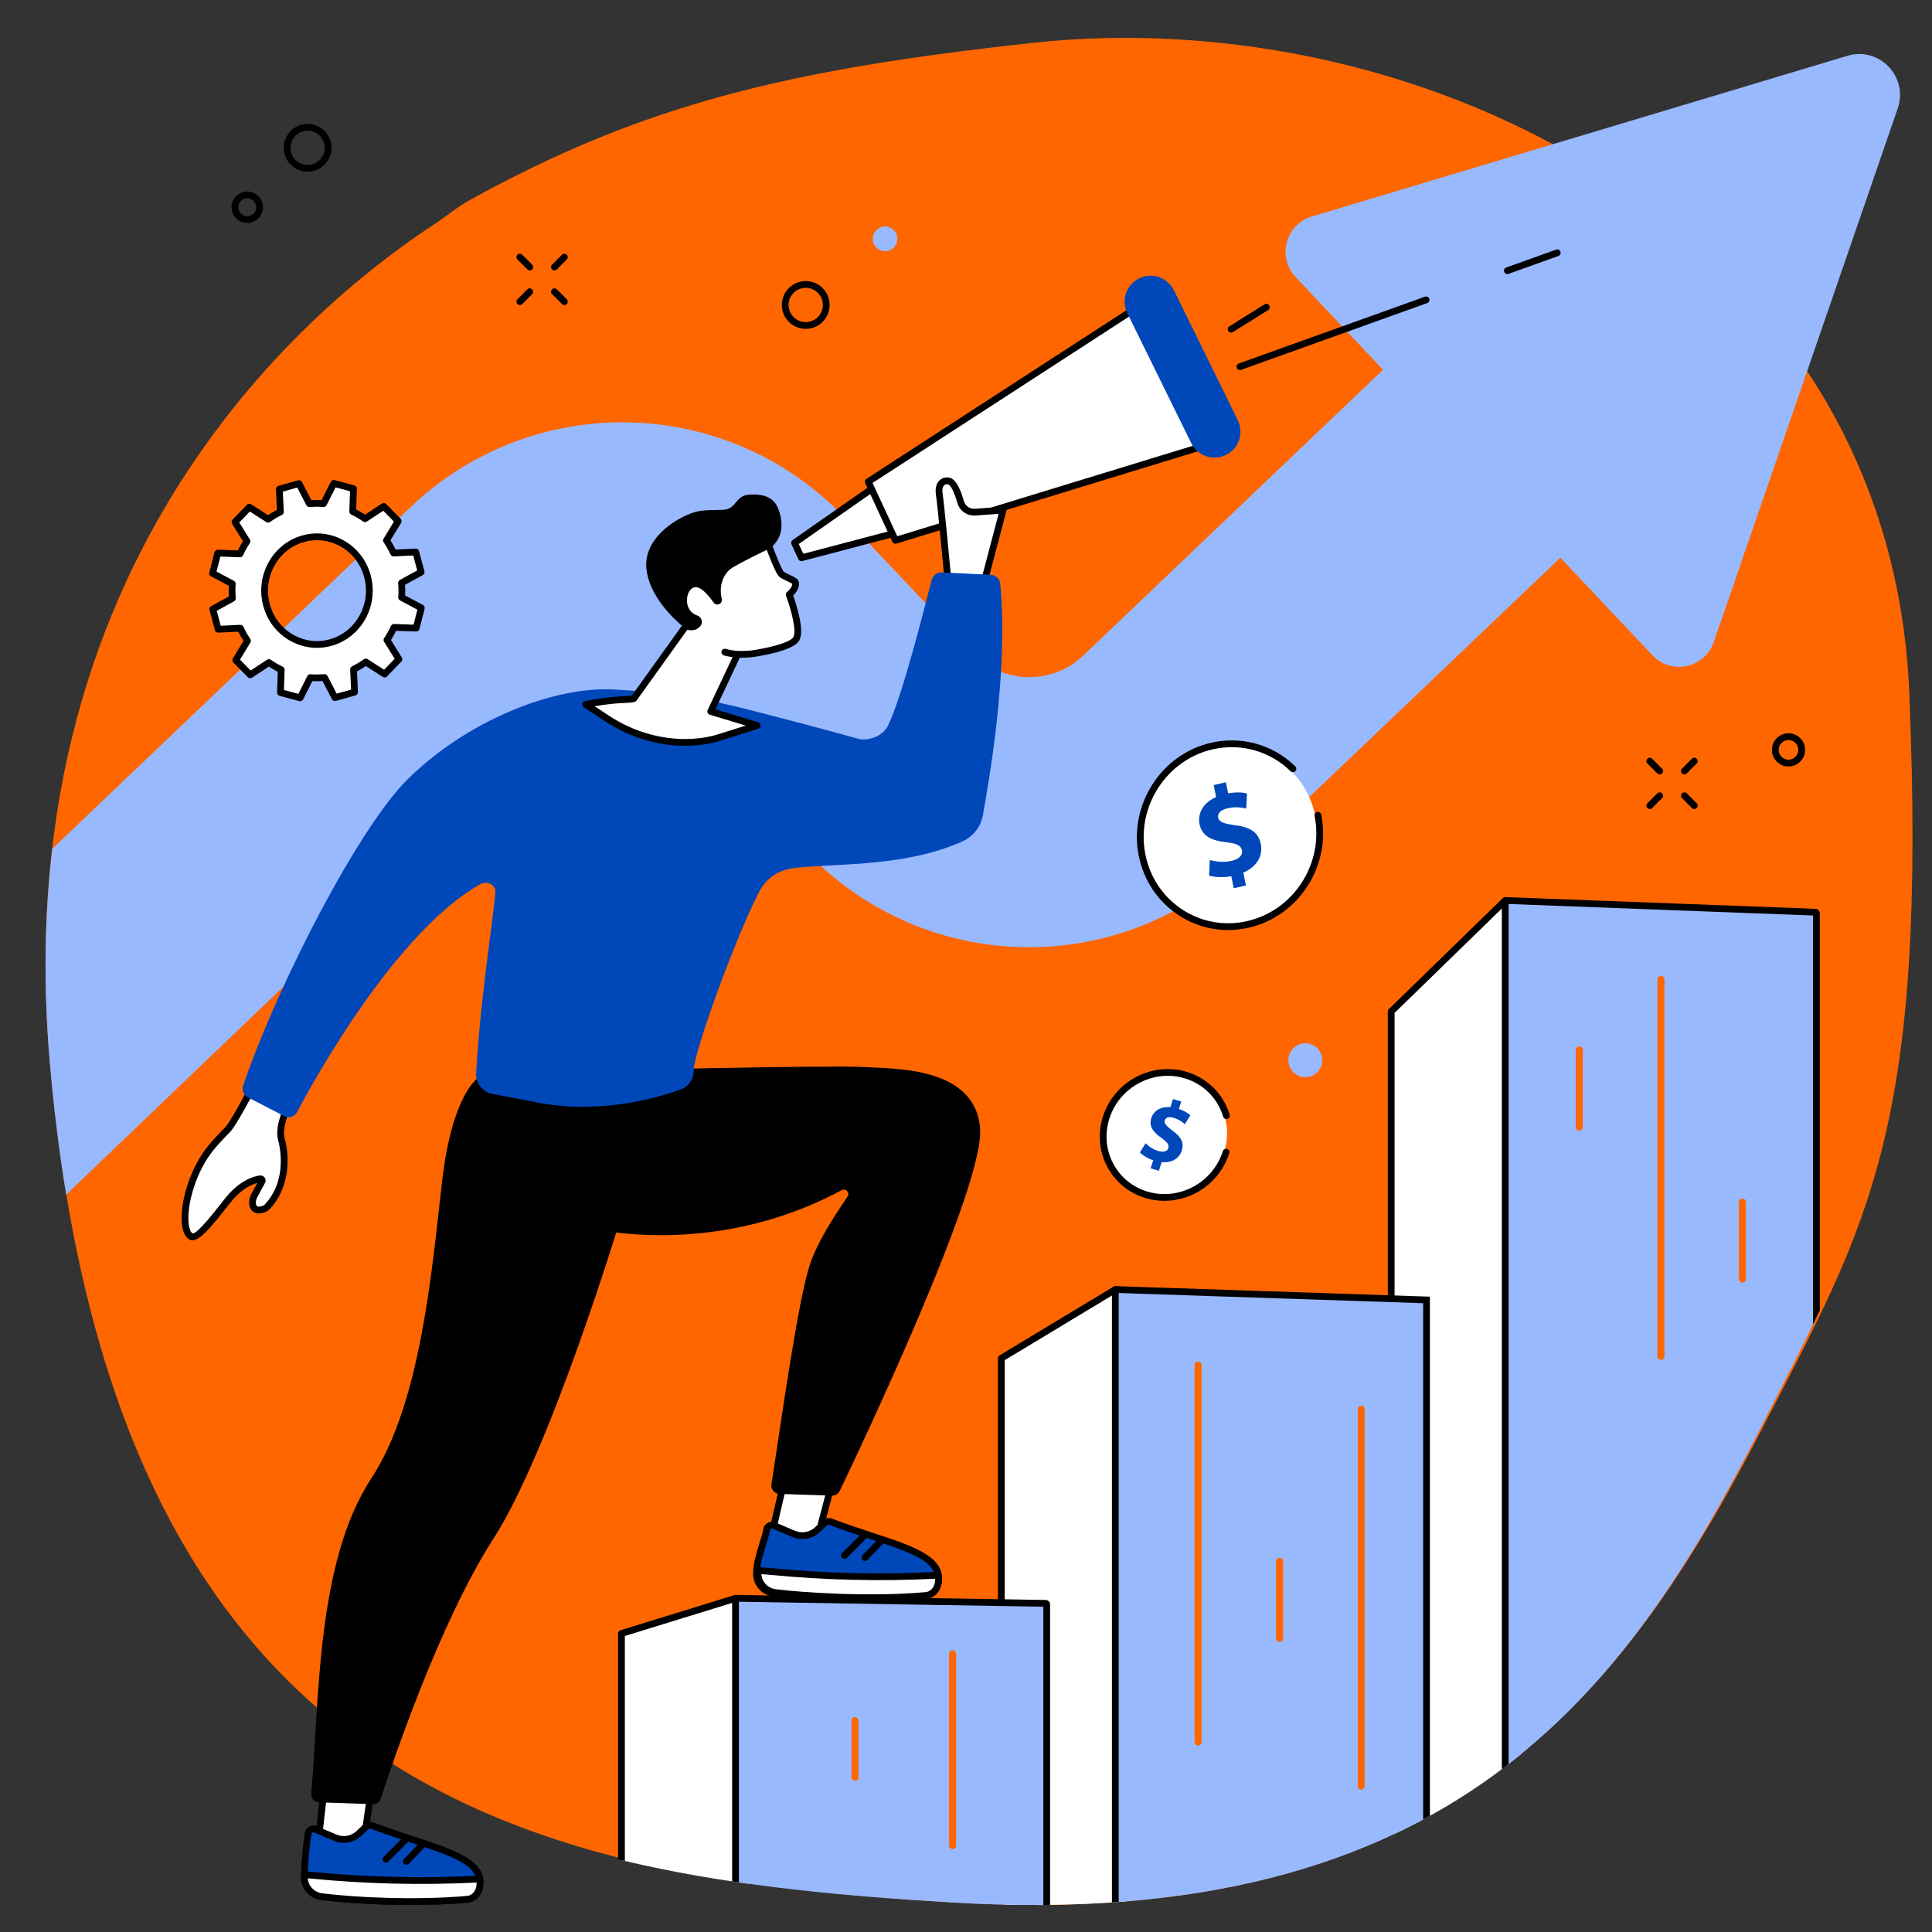 <svg xmlns="http://www.w3.org/2000/svg" xmlns:xlink="http://www.w3.org/1999/xlink" width="1600" zoomAndPan="magnify" viewBox="0 0 1200 1200" height="1600" preserveAspectRatio="xMidYMid meet" version="1.0"><rect x="0" y="0" width="1200" height="1200" fill="#333333" stroke="none"/><defs><clipPath id="5e06861478"><path d="M 864 559.129 L 948 559.129 L 948 1183.777 L 864 1183.777 Z M 864 559.129 " clip-rule="nonzero"/></clipPath><clipPath id="6127f25a51"><path d="M 29.508 659.242 C 69.012 1119.84 328.816 1166.18 592.25 1181.73 C 901.941 1200.004 1010.168 1050.191 1092.191 889.562 C 1158.965 758.809 1195.66 701.953 1184.52 431.355 C 1172.688 143.918 882.641 -0.238 640.547 27.176 C 172.32 80.203 1.656 334.484 29.508 659.242 Z M 29.508 659.242 " clip-rule="nonzero"/></clipPath><clipPath id="4bca6555b6"><path d="M 861.465 557 L 950 557 L 950 1183.777 L 861.465 1183.777 Z M 861.465 557 " clip-rule="nonzero"/></clipPath><clipPath id="184a417ffc"><path d="M 29.508 659.242 C 69.012 1119.84 328.816 1166.18 592.25 1181.73 C 901.941 1200.004 1010.168 1050.191 1092.191 889.562 C 1158.965 758.809 1195.66 701.953 1184.52 431.355 C 1172.688 143.918 882.641 -0.238 640.547 27.176 C 172.32 80.203 1.656 334.484 29.508 659.242 Z M 29.508 659.242 " clip-rule="nonzero"/></clipPath><clipPath id="70affe1484"><path d="M 934.395 559.129 L 1128.445 559.129 L 1128.445 1183.777 L 934.395 1183.777 Z M 934.395 559.129 " clip-rule="nonzero"/></clipPath><clipPath id="9f3a6bd633"><path d="M 29.508 659.242 C 69.012 1119.84 328.816 1166.18 592.25 1181.73 C 901.941 1200.004 1010.168 1050.191 1092.191 889.562 C 1158.965 758.809 1195.66 701.953 1184.52 431.355 C 1172.688 143.918 882.641 -0.238 640.547 27.176 C 172.32 80.203 1.656 334.484 29.508 659.242 Z M 29.508 659.242 " clip-rule="nonzero"/></clipPath><clipPath id="cebb755554"><path d="M 932.492 557 L 1130.348 557 L 1130.348 1183.777 L 932.492 1183.777 Z M 932.492 557 " clip-rule="nonzero"/></clipPath><clipPath id="e414515771"><path d="M 29.508 659.242 C 69.012 1119.84 328.816 1166.18 592.25 1181.73 C 901.941 1200.004 1010.168 1050.191 1092.191 889.562 C 1158.965 758.809 1195.66 701.953 1184.52 431.355 C 1172.688 143.918 882.641 -0.238 640.547 27.176 C 172.32 80.203 1.656 334.484 29.508 659.242 Z M 29.508 659.242 " clip-rule="nonzero"/></clipPath><clipPath id="6a072dac56"><path d="M 621.75 800.742 L 699.754 800.742 L 699.754 1183.777 L 621.75 1183.777 Z M 621.75 800.742 " clip-rule="nonzero"/></clipPath><clipPath id="e68bdc3217"><path d="M 29.508 659.242 C 69.012 1119.84 328.816 1166.18 592.25 1181.73 C 901.941 1200.004 1010.168 1050.191 1092.191 889.562 C 1158.965 758.809 1195.66 701.953 1184.52 431.355 C 1172.688 143.918 882.641 -0.238 640.547 27.176 C 172.32 80.203 1.656 334.484 29.508 659.242 Z M 29.508 659.242 " clip-rule="nonzero"/></clipPath><clipPath id="6bb5ab9345"><path d="M 619.215 798.84 L 702 798.84 L 702 1183.777 L 619.215 1183.777 Z M 619.215 798.84 " clip-rule="nonzero"/></clipPath><clipPath id="5dbad297ea"><path d="M 29.508 659.242 C 69.012 1119.84 328.816 1166.18 592.25 1181.73 C 901.941 1200.004 1010.168 1050.191 1092.191 889.562 C 1158.965 758.809 1195.66 701.953 1184.52 431.355 C 1172.688 143.918 882.641 -0.238 640.547 27.176 C 172.32 80.203 1.656 334.484 29.508 659.242 Z M 29.508 659.242 " clip-rule="nonzero"/></clipPath><clipPath id="78aca40041"><path d="M 692.145 800.742 L 886.195 800.742 L 886.195 1183.777 L 692.145 1183.777 Z M 692.145 800.742 " clip-rule="nonzero"/></clipPath><clipPath id="f974c86ee2"><path d="M 29.508 659.242 C 69.012 1119.84 328.816 1166.18 592.25 1181.73 C 901.941 1200.004 1010.168 1050.191 1092.191 889.562 C 1158.965 758.809 1195.66 701.953 1184.52 431.355 C 1172.688 143.918 882.641 -0.238 640.547 27.176 C 172.32 80.203 1.656 334.484 29.508 659.242 Z M 29.508 659.242 " clip-rule="nonzero"/></clipPath><clipPath id="f197333179"><path d="M 690.242 798.84 L 888.734 798.84 L 888.734 1183.777 L 690.242 1183.777 Z M 690.242 798.84 " clip-rule="nonzero"/></clipPath><clipPath id="e246b8f4c7"><path d="M 29.508 659.242 C 69.012 1119.84 328.816 1166.18 592.25 1181.73 C 901.941 1200.004 1010.168 1050.191 1092.191 889.562 C 1158.965 758.809 1195.66 701.953 1184.52 431.355 C 1172.688 143.918 882.641 -0.238 640.547 27.176 C 172.32 80.203 1.656 334.484 29.508 659.242 Z M 29.508 659.242 " clip-rule="nonzero"/></clipPath><clipPath id="20688ec6b3"><path d="M 386 992.262 L 466.383 992.262 L 466.383 1183.777 L 386 1183.777 Z M 386 992.262 " clip-rule="nonzero"/></clipPath><clipPath id="3003c27021"><path d="M 29.508 659.242 C 69.012 1119.84 328.816 1166.18 592.25 1181.73 C 901.941 1200.004 1010.168 1050.191 1092.191 889.562 C 1158.965 758.809 1195.66 701.953 1184.52 431.355 C 1172.688 143.918 882.641 -0.238 640.547 27.176 C 172.32 80.203 1.656 334.484 29.508 659.242 Z M 29.508 659.242 " clip-rule="nonzero"/></clipPath><clipPath id="b50a138552"><path d="M 383.309 990.359 L 468.285 990.359 L 468.285 1183.777 L 383.309 1183.777 Z M 383.309 990.359 " clip-rule="nonzero"/></clipPath><clipPath id="1770951322"><path d="M 29.508 659.242 C 69.012 1119.84 328.816 1166.18 592.25 1181.73 C 901.941 1200.004 1010.168 1050.191 1092.191 889.562 C 1158.965 758.809 1195.66 701.953 1184.52 431.355 C 1172.688 143.918 882.641 -0.238 640.547 27.176 C 172.32 80.203 1.656 334.484 29.508 659.242 Z M 29.508 659.242 " clip-rule="nonzero"/></clipPath><clipPath id="bbbdaf0cbb"><path d="M 456.234 992.262 L 650.289 992.262 L 650.289 1183.777 L 456.234 1183.777 Z M 456.234 992.262 " clip-rule="nonzero"/></clipPath><clipPath id="98483d837c"><path d="M 29.508 659.242 C 69.012 1119.84 328.816 1166.18 592.25 1181.73 C 901.941 1200.004 1010.168 1050.191 1092.191 889.562 C 1158.965 758.809 1195.66 701.953 1184.52 431.355 C 1172.688 143.918 882.641 -0.238 640.547 27.176 C 172.32 80.203 1.656 334.484 29.508 659.242 Z M 29.508 659.242 " clip-rule="nonzero"/></clipPath><clipPath id="c9e8cc3fbd"><path d="M 454.332 990.359 L 652.824 990.359 L 652.824 1183.777 L 454.332 1183.777 Z M 454.332 990.359 " clip-rule="nonzero"/></clipPath><clipPath id="204c4d49da"><path d="M 29.508 659.242 C 69.012 1119.84 328.816 1166.18 592.25 1181.73 C 901.941 1200.004 1010.168 1050.191 1092.191 889.562 C 1158.965 758.809 1195.66 701.953 1184.52 431.355 C 1172.688 143.918 882.641 -0.238 640.547 27.176 C 172.32 80.203 1.656 334.484 29.508 659.242 Z M 29.508 659.242 " clip-rule="nonzero"/></clipPath><clipPath id="f7dbaae6ce"><path d="M 742 845.77 L 746.68 845.77 L 746.68 1084.215 L 742 1084.215 Z M 742 845.77 " clip-rule="nonzero"/></clipPath><clipPath id="b63ce1d2f6"><path d="M 29.508 659.242 C 69.012 1119.84 328.816 1166.18 592.25 1181.73 C 901.941 1200.004 1010.168 1050.191 1092.191 889.562 C 1158.965 758.809 1195.66 701.953 1184.52 431.355 C 1172.688 143.918 882.641 -0.238 640.547 27.176 C 172.32 80.203 1.656 334.484 29.508 659.242 Z M 29.508 659.242 " clip-rule="nonzero"/></clipPath><clipPath id="7882d690b2"><path d="M 843.074 873.039 L 848 873.039 L 848 1111.484 L 843.074 1111.484 Z M 843.074 873.039 " clip-rule="nonzero"/></clipPath><clipPath id="f866ffb6ee"><path d="M 29.508 659.242 C 69.012 1119.84 328.816 1166.18 592.25 1181.73 C 901.941 1200.004 1010.168 1050.191 1092.191 889.562 C 1158.965 758.809 1195.66 701.953 1184.52 431.355 C 1172.688 143.918 882.641 -0.238 640.547 27.176 C 172.32 80.203 1.656 334.484 29.508 659.242 Z M 29.508 659.242 " clip-rule="nonzero"/></clipPath><clipPath id="d9fc50a14c"><path d="M 1029 606.055 L 1033.957 606.055 L 1033.957 845 L 1029 845 Z M 1029 606.055 " clip-rule="nonzero"/></clipPath><clipPath id="a6ba49c55c"><path d="M 29.508 659.242 C 69.012 1119.84 328.816 1166.18 592.25 1181.73 C 901.941 1200.004 1010.168 1050.191 1092.191 889.562 C 1158.965 758.809 1195.66 701.953 1184.52 431.355 C 1172.688 143.918 882.641 -0.238 640.547 27.176 C 172.32 80.203 1.656 334.484 29.508 659.242 Z M 29.508 659.242 " clip-rule="nonzero"/></clipPath><clipPath id="2dcdc0979a"><path d="M 589.41 1025 L 593.848 1025 L 593.848 1148.898 L 589.41 1148.898 Z M 589.41 1025 " clip-rule="nonzero"/></clipPath><clipPath id="d57a164aa8"><path d="M 29.508 659.242 C 69.012 1119.84 328.816 1166.18 592.25 1181.73 C 901.941 1200.004 1010.168 1050.191 1092.191 889.562 C 1158.965 758.809 1195.66 701.953 1184.52 431.355 C 1172.688 143.918 882.641 -0.238 640.547 27.176 C 172.32 80.203 1.656 334.484 29.508 659.242 Z M 29.508 659.242 " clip-rule="nonzero"/></clipPath><clipPath id="d02680ae45"><path d="M 792.34 967.527 L 797 967.527 L 797 1020 L 792.34 1020 Z M 792.34 967.527 " clip-rule="nonzero"/></clipPath><clipPath id="66a467c033"><path d="M 29.508 659.242 C 69.012 1119.84 328.816 1166.18 592.25 1181.73 C 901.941 1200.004 1010.168 1050.191 1092.191 889.562 C 1158.965 758.809 1195.66 701.953 1184.52 431.355 C 1172.688 143.918 882.641 -0.238 640.547 27.176 C 172.32 80.203 1.656 334.484 29.508 659.242 Z M 29.508 659.242 " clip-rule="nonzero"/></clipPath><clipPath id="e837a80980"><path d="M 978.785 650 L 983.223 650 L 983.223 702.449 L 978.785 702.449 Z M 978.785 650 " clip-rule="nonzero"/></clipPath><clipPath id="bbcae8f462"><path d="M 29.508 659.242 C 69.012 1119.84 328.816 1166.18 592.25 1181.73 C 901.941 1200.004 1010.168 1050.191 1092.191 889.562 C 1158.965 758.809 1195.66 701.953 1184.52 431.355 C 1172.688 143.918 882.641 -0.238 640.547 27.176 C 172.32 80.203 1.656 334.484 29.508 659.242 Z M 29.508 659.242 " clip-rule="nonzero"/></clipPath><clipPath id="0c2c118c5b"><path d="M 1080 744.305 L 1084.691 744.305 L 1084.691 796.938 L 1080 796.938 Z M 1080 744.305 " clip-rule="nonzero"/></clipPath><clipPath id="8246c62e7d"><path d="M 29.508 659.242 C 69.012 1119.84 328.816 1166.18 592.25 1181.73 C 901.941 1200.004 1010.168 1050.191 1092.191 889.562 C 1158.965 758.809 1195.66 701.953 1184.52 431.355 C 1172.688 143.918 882.641 -0.238 640.547 27.176 C 172.32 80.203 1.656 334.484 29.508 659.242 Z M 29.508 659.242 " clip-rule="nonzero"/></clipPath><clipPath id="3623cced9b"><path d="M 528.531 1066.457 L 533.602 1066.457 L 533.602 1106 L 528.531 1106 Z M 528.531 1066.457 " clip-rule="nonzero"/></clipPath><clipPath id="7cb9acbff6"><path d="M 29.508 659.242 C 69.012 1119.84 328.816 1166.18 592.25 1181.73 C 901.941 1200.004 1010.168 1050.191 1092.191 889.562 C 1158.965 758.809 1195.66 701.953 1184.52 431.355 C 1172.688 143.918 882.641 -0.238 640.547 27.176 C 172.32 80.203 1.656 334.484 29.508 659.242 Z M 29.508 659.242 " clip-rule="nonzero"/></clipPath><clipPath id="e9cfb6397b"><path d="M 742 845.77 L 746.68 845.77 L 746.68 1084.215 L 742 1084.215 Z M 742 845.77 " clip-rule="nonzero"/></clipPath><clipPath id="771362a2e6"><path d="M 29.508 659.242 C 69.012 1119.84 328.816 1166.18 592.25 1181.73 C 901.941 1200.004 1010.168 1050.191 1092.191 889.562 C 1158.965 758.809 1195.66 701.953 1184.52 431.355 C 1172.688 143.918 882.641 -0.238 640.547 27.176 C 172.32 80.203 1.656 334.484 29.508 659.242 Z M 29.508 659.242 " clip-rule="nonzero"/></clipPath><clipPath id="6a9c5530d2"><path d="M 843.074 873.039 L 848 873.039 L 848 1111.484 L 843.074 1111.484 Z M 843.074 873.039 " clip-rule="nonzero"/></clipPath><clipPath id="010e33dcc2"><path d="M 29.508 659.242 C 69.012 1119.84 328.816 1166.18 592.25 1181.73 C 901.941 1200.004 1010.168 1050.191 1092.191 889.562 C 1158.965 758.809 1195.66 701.953 1184.52 431.355 C 1172.688 143.918 882.641 -0.238 640.547 27.176 C 172.32 80.203 1.656 334.484 29.508 659.242 Z M 29.508 659.242 " clip-rule="nonzero"/></clipPath><clipPath id="1a5bbf9dae"><path d="M 792.34 967.527 L 797 967.527 L 797 1020 L 792.34 1020 Z M 792.34 967.527 " clip-rule="nonzero"/></clipPath><clipPath id="b3c4fa74ed"><path d="M 29.508 659.242 C 69.012 1119.84 328.816 1166.18 592.25 1181.73 C 901.941 1200.004 1010.168 1050.191 1092.191 889.562 C 1158.965 758.809 1195.66 701.953 1184.52 431.355 C 1172.688 143.918 882.641 -0.238 640.547 27.176 C 172.32 80.203 1.656 334.484 29.508 659.242 Z M 29.508 659.242 " clip-rule="nonzero"/></clipPath><clipPath id="62561a266d"><path d="M 1029 606.055 L 1033.957 606.055 L 1033.957 845 L 1029 845 Z M 1029 606.055 " clip-rule="nonzero"/></clipPath><clipPath id="badc9739cf"><path d="M 29.508 659.242 C 69.012 1119.84 328.816 1166.18 592.25 1181.73 C 901.941 1200.004 1010.168 1050.191 1092.191 889.562 C 1158.965 758.809 1195.66 701.953 1184.52 431.355 C 1172.688 143.918 882.641 -0.238 640.547 27.176 C 172.32 80.203 1.656 334.484 29.508 659.242 Z M 29.508 659.242 " clip-rule="nonzero"/></clipPath><clipPath id="455dcb1121"><path d="M 978.785 650 L 983.223 650 L 983.223 702.449 L 978.785 702.449 Z M 978.785 650 " clip-rule="nonzero"/></clipPath><clipPath id="d16a4e75b5"><path d="M 29.508 659.242 C 69.012 1119.84 328.816 1166.18 592.25 1181.73 C 901.941 1200.004 1010.168 1050.191 1092.191 889.562 C 1158.965 758.809 1195.66 701.953 1184.52 431.355 C 1172.688 143.918 882.641 -0.238 640.547 27.176 C 172.32 80.203 1.656 334.484 29.508 659.242 Z M 29.508 659.242 " clip-rule="nonzero"/></clipPath><clipPath id="b929cbd478"><path d="M 1080 744.305 L 1084.691 744.305 L 1084.691 796.938 L 1080 796.938 Z M 1080 744.305 " clip-rule="nonzero"/></clipPath><clipPath id="08ade8b97a"><path d="M 29.508 659.242 C 69.012 1119.84 328.816 1166.18 592.25 1181.73 C 901.941 1200.004 1010.168 1050.191 1092.191 889.562 C 1158.965 758.809 1195.66 701.953 1184.52 431.355 C 1172.688 143.918 882.641 -0.238 640.547 27.176 C 172.32 80.203 1.656 334.484 29.508 659.242 Z M 29.508 659.242 " clip-rule="nonzero"/></clipPath><clipPath id="bb4be24e40"><path d="M 589.41 1025 L 593.848 1025 L 593.848 1148.898 L 589.41 1148.898 Z M 589.41 1025 " clip-rule="nonzero"/></clipPath><clipPath id="1a3efa670a"><path d="M 29.508 659.242 C 69.012 1119.84 328.816 1166.18 592.25 1181.73 C 901.941 1200.004 1010.168 1050.191 1092.191 889.562 C 1158.965 758.809 1195.66 701.953 1184.52 431.355 C 1172.688 143.918 882.641 -0.238 640.547 27.176 C 172.32 80.203 1.656 334.484 29.508 659.242 Z M 29.508 659.242 " clip-rule="nonzero"/></clipPath><clipPath id="8d5c9ac999"><path d="M 528.531 1066.457 L 533.602 1066.457 L 533.602 1106 L 528.531 1106 Z M 528.531 1066.457 " clip-rule="nonzero"/></clipPath><clipPath id="a4da81d7b6"><path d="M 29.508 659.242 C 69.012 1119.84 328.816 1166.18 592.25 1181.73 C 901.941 1200.004 1010.168 1050.191 1092.191 889.562 C 1158.965 758.809 1195.66 701.953 1184.52 431.355 C 1172.688 143.918 882.641 -0.238 640.547 27.176 C 172.32 80.203 1.656 334.484 29.508 659.242 Z M 29.508 659.242 " clip-rule="nonzero"/></clipPath></defs><path fill="#ff6600" d="M 291.668 124.324 C 283.984 128.562 277.352 134.266 270.051 139.066 C 208.484 179.543 3.02 333.262 30.875 658.488 C 70.379 1119.754 338.934 1166.758 593.613 1181.723 C 901.512 1199.824 1010.629 1049.195 1093.559 889.141 C 1161.207 758.594 1197.023 701.266 1185.887 430.281 C 1174.043 142.422 883.227 0.176 641.035 26.648 C 489.219 43.238 399.555 64.766 291.668 124.324 " fill-opacity="1" fill-rule="nonzero"/><path fill="#99b9ff" d="M 1147.508 34.656 L 814.766 134.5 C 798.512 139.379 793.086 159.742 804.762 172.109 L 859.043 229.66 L 672.852 407.168 C 653.355 425.75 622.543 424.957 604.023 405.402 L 525.098 322.016 C 452.398 245.219 331.426 242.109 254.91 315.086 L 32.492 527.203 C 27.73 567.652 26.789 611.605 30.875 659.242 C 33.379 688.465 36.82 715.992 41.109 741.98 L 352.551 443.816 C 371.992 425.277 402.715 426.012 421.254 445.461 L 501.004 529.133 C 573.785 605.473 694.379 608.363 770.707 535.594 L 969.172 346.391 L 1026.379 407.035 C 1038.137 419.492 1058.852 415.004 1064.445 398.797 L 1178.715 67.344 C 1185.469 47.762 1167.293 28.73 1147.508 34.656 " fill-opacity="1" fill-rule="nonzero"/><g clip-path="url(#5e06861478)"><g clip-path="url(#6127f25a51)"><path fill="#ffffff" d="M 947.887 1193.867 L 864.09 1193.867 L 864.09 628.273 L 934.926 559.301 L 947.887 1193.867 " fill-opacity="1" fill-rule="nonzero"/></g></g><g clip-path="url(#4bca6555b6)"><g clip-path="url(#184a417ffc)"><path fill="#000000" d="M 947.891 1195.973 L 864.094 1195.973 C 862.93 1195.973 861.996 1195.027 861.996 1193.867 L 861.996 628.273 C 861.996 627.707 862.219 627.156 862.629 626.766 L 933.465 557.793 C 934.293 556.984 935.629 557.004 936.43 557.836 C 937.238 558.664 937.227 559.996 936.395 560.801 L 866.188 629.16 L 866.188 1191.766 L 947.891 1191.766 C 949.055 1191.766 949.996 1192.707 949.996 1193.867 C 949.996 1195.027 949.055 1195.973 947.891 1195.973 " fill-opacity="1" fill-rule="nonzero"/></g></g><g clip-path="url(#70affe1484)"><g clip-path="url(#9f3a6bd633)"><path fill="#99b9ff" d="M 1127.496 1193.867 L 935.645 1193.867 C 935.242 1193.867 934.926 1193.551 934.926 1193.152 L 934.926 560.043 C 934.926 559.633 935.266 559.309 935.668 559.328 L 1127.52 566.59 C 1127.906 566.605 1128.215 566.922 1128.215 567.309 L 1128.215 1193.152 C 1128.215 1193.551 1127.891 1193.867 1127.496 1193.867 " fill-opacity="1" fill-rule="nonzero"/></g></g><g clip-path="url(#cebb755554)"><g clip-path="url(#e414515771)"><path fill="#000000" d="M 937.023 1191.77 L 1126.117 1191.77 L 1126.117 568.637 L 937.023 561.484 Z M 1127.5 1195.973 L 935.641 1195.973 C 934.09 1195.973 932.816 1194.703 932.816 1193.152 L 932.816 560.043 C 932.816 559.277 933.137 558.543 933.691 558.016 C 934.234 557.484 935.023 557.191 935.754 557.223 L 1127.602 564.492 C 1129.125 564.547 1130.312 565.785 1130.312 567.305 L 1130.312 1193.152 C 1130.312 1194.703 1129.051 1195.973 1127.5 1195.973 " fill-opacity="1" fill-rule="nonzero"/></g></g><g clip-path="url(#6a072dac56)"><g clip-path="url(#e68bdc3217)"><path fill="#ffffff" d="M 699.57 1193.867 L 621.918 1193.867 L 621.918 843.652 L 692.754 800.945 L 699.57 1193.867 " fill-opacity="1" fill-rule="nonzero"/></g></g><g clip-path="url(#6bb5ab9345)"><g clip-path="url(#5dbad297ea)"><path fill="#000000" d="M 699.57 1195.973 L 621.918 1195.973 C 620.758 1195.973 619.816 1195.027 619.816 1193.867 L 619.816 843.652 C 619.816 842.914 620.199 842.23 620.832 841.855 L 691.668 799.145 C 692.656 798.551 693.953 798.867 694.547 799.863 C 695.148 800.852 694.832 802.145 693.84 802.742 L 624.016 844.84 L 624.016 1191.77 L 699.57 1191.77 C 700.727 1191.77 701.668 1192.707 701.668 1193.867 C 701.668 1195.027 700.727 1195.973 699.57 1195.973 " fill-opacity="1" fill-rule="nonzero"/></g></g><g clip-path="url(#78aca40041)"><g clip-path="url(#f974c86ee2)"><path fill="#99b9ff" d="M 886.043 1193.867 L 692.754 1193.867 L 692.754 801.77 C 692.754 801.32 693.125 800.957 693.582 800.969 L 886.043 807.418 L 886.043 1193.867 " fill-opacity="1" fill-rule="nonzero"/></g></g><g clip-path="url(#f197333179)"><g clip-path="url(#e246b8f4c7)"><path fill="#000000" d="M 694.855 1191.766 L 883.938 1191.766 L 883.938 809.449 L 694.855 803.113 Z M 888.141 1195.973 L 690.648 1195.973 L 690.648 801.77 C 690.648 800.988 690.973 800.23 691.539 799.684 C 692.094 799.145 692.867 798.84 693.652 798.871 L 888.141 805.383 L 888.141 1195.973 " fill-opacity="1" fill-rule="nonzero"/></g></g><g clip-path="url(#20688ec6b3)"><g clip-path="url(#3003c27021)"><path fill="#ffffff" d="M 466.152 1193.867 L 386.016 1193.867 L 386.016 1014.59 L 456.844 992.73 L 466.152 1193.867 " fill-opacity="1" fill-rule="nonzero"/></g></g><g clip-path="url(#b50a138552)"><g clip-path="url(#1770951322)"><path fill="#000000" d="M 466.152 1195.973 L 386.016 1195.973 C 384.852 1195.973 383.91 1195.027 383.91 1193.867 L 383.91 1014.59 C 383.91 1013.672 384.512 1012.859 385.395 1012.586 L 456.227 990.719 C 457.332 990.383 458.512 991 458.855 992.109 C 459.199 993.219 458.578 994.391 457.465 994.734 L 388.113 1016.145 L 388.113 1191.77 L 466.152 1191.77 C 467.312 1191.77 468.254 1192.707 468.254 1193.867 C 468.254 1195.027 467.312 1195.973 466.152 1195.973 " fill-opacity="1" fill-rule="nonzero"/></g></g><g clip-path="url(#bbbdaf0cbb)"><g clip-path="url(#98483d837c)"><path fill="#99b9ff" d="M 649.461 1193.867 L 457.523 1193.867 C 457.148 1193.867 456.844 1193.57 456.844 1193.195 L 456.844 993.414 C 456.844 993.035 457.156 992.738 457.527 992.742 L 649.473 995.871 C 649.84 995.875 650.137 996.18 650.137 996.547 L 650.137 1193.195 C 650.137 1193.57 649.832 1193.867 649.461 1193.867 " fill-opacity="1" fill-rule="nonzero"/></g></g><g clip-path="url(#c9e8cc3fbd)"><g clip-path="url(#204c4d49da)"><path fill="#000000" d="M 458.949 1191.77 L 648.031 1191.77 L 648.031 997.949 L 458.949 994.867 Z M 649.461 1195.973 L 457.523 1195.973 C 455.996 1195.973 454.746 1194.723 454.746 1193.195 L 454.746 993.414 C 454.746 992.668 455.043 991.965 455.578 991.438 C 456.109 990.91 456.824 990.617 457.566 990.637 L 649.504 993.77 C 651.012 993.797 652.234 995.039 652.234 996.547 L 652.234 1193.195 C 652.234 1194.723 650.992 1195.973 649.461 1195.973 " fill-opacity="1" fill-rule="nonzero"/></g></g><g clip-path="url(#f7dbaae6ce)"><g clip-path="url(#b63ce1d2f6)"><path fill="#ff6600" d="M 744.133 1084.086 C 742.973 1084.086 742.027 1083.148 742.027 1081.988 L 742.027 847.895 C 742.027 846.734 742.973 845.793 744.133 845.793 C 745.293 845.793 746.23 846.734 746.23 847.895 L 746.23 1081.988 C 746.23 1083.148 745.293 1084.086 744.133 1084.086 " fill-opacity="1" fill-rule="nonzero"/></g></g><g clip-path="url(#7882d690b2)"><g clip-path="url(#f866ffb6ee)"><path fill="#ff6600" d="M 845.434 1111.469 C 844.281 1111.469 843.34 1110.531 843.34 1109.371 L 843.34 875.273 C 843.34 874.113 844.281 873.168 845.434 873.168 C 846.598 873.168 847.539 874.113 847.539 875.273 L 847.539 1109.371 C 847.539 1110.531 846.598 1111.469 845.434 1111.469 " fill-opacity="1" fill-rule="nonzero"/></g></g><g clip-path="url(#d9fc50a14c)"><g clip-path="url(#a6ba49c55c)"><path fill="#ff6600" d="M 1031.609 844.52 C 1030.445 844.52 1029.512 843.582 1029.512 842.422 L 1029.512 608.324 C 1029.512 607.164 1030.445 606.23 1031.609 606.23 C 1032.77 606.23 1033.715 607.164 1033.715 608.324 L 1033.715 842.422 C 1033.715 843.582 1032.77 844.52 1031.609 844.52 " fill-opacity="1" fill-rule="nonzero"/></g></g><g clip-path="url(#2dcdc0979a)"><g clip-path="url(#d57a164aa8)"><path fill="#ff6600" d="M 591.719 1148.43 C 590.555 1148.43 589.617 1147.492 589.617 1146.328 L 589.617 1027.23 C 589.617 1026.066 590.555 1025.129 591.719 1025.129 C 592.879 1025.129 593.816 1026.066 593.816 1027.23 L 593.816 1146.328 C 593.816 1147.492 592.879 1148.43 591.719 1148.43 " fill-opacity="1" fill-rule="nonzero"/></g></g><g clip-path="url(#d02680ae45)"><g clip-path="url(#66a467c033)"><path fill="#ff6600" d="M 794.785 1019.754 C 793.621 1019.754 792.68 1018.805 792.68 1017.648 L 792.68 969.734 C 792.68 968.574 793.621 967.637 794.785 967.637 C 795.941 967.637 796.883 968.574 796.883 969.734 L 796.883 1017.648 C 796.883 1018.805 795.941 1019.754 794.785 1019.754 " fill-opacity="1" fill-rule="nonzero"/></g></g><g clip-path="url(#e837a80980)"><g clip-path="url(#bbcae8f462)"><path fill="#ff6600" d="M 980.969 702.148 C 979.805 702.148 978.863 701.203 978.863 700.043 L 978.863 652.133 C 978.863 650.969 979.805 650.035 980.969 650.035 C 982.121 650.035 983.062 650.969 983.062 652.133 L 983.062 700.043 C 983.062 701.203 982.121 702.148 980.969 702.148 " fill-opacity="1" fill-rule="nonzero"/></g></g><g clip-path="url(#0c2c118c5b)"><g clip-path="url(#8246c62e7d)"><path fill="#ff6600" d="M 1082.266 796.609 C 1081.102 796.609 1080.16 795.664 1080.16 794.512 L 1080.16 746.594 C 1080.16 745.434 1081.102 744.496 1082.266 744.496 C 1083.422 744.496 1084.367 745.434 1084.367 746.594 L 1084.367 794.512 C 1084.367 795.664 1083.422 796.609 1082.266 796.609 " fill-opacity="1" fill-rule="nonzero"/></g></g><g clip-path="url(#3623cced9b)"><g clip-path="url(#7cb9acbff6)"><path fill="#ff6600" d="M 531.031 1105.992 C 529.867 1105.992 528.93 1105.051 528.93 1103.895 L 528.93 1068.754 C 528.93 1067.594 529.867 1066.652 531.031 1066.652 C 532.188 1066.652 533.129 1067.594 533.129 1068.754 L 533.129 1103.895 C 533.129 1105.051 532.188 1105.992 531.031 1105.992 " fill-opacity="1" fill-rule="nonzero"/></g></g><g clip-path="url(#e9cfb6397b)"><g clip-path="url(#771362a2e6)"><path fill="#ff6600" d="M 744.133 1084.086 C 742.973 1084.086 742.027 1083.148 742.027 1081.988 L 742.027 847.895 C 742.027 846.734 742.973 845.793 744.133 845.793 C 745.293 845.793 746.23 846.734 746.23 847.895 L 746.23 1081.988 C 746.23 1083.148 745.293 1084.086 744.133 1084.086 " fill-opacity="1" fill-rule="nonzero"/></g></g><g clip-path="url(#6a9c5530d2)"><g clip-path="url(#010e33dcc2)"><path fill="#ff6600" d="M 845.434 1111.469 C 844.281 1111.469 843.34 1110.531 843.34 1109.371 L 843.34 875.273 C 843.34 874.113 844.281 873.168 845.434 873.168 C 846.598 873.168 847.539 874.113 847.539 875.273 L 847.539 1109.371 C 847.539 1110.531 846.598 1111.469 845.434 1111.469 " fill-opacity="1" fill-rule="nonzero"/></g></g><g clip-path="url(#1a5bbf9dae)"><g clip-path="url(#b3c4fa74ed)"><path fill="#ff6600" d="M 794.785 1019.754 C 793.621 1019.754 792.68 1018.805 792.68 1017.648 L 792.68 969.734 C 792.68 968.574 793.621 967.637 794.785 967.637 C 795.941 967.637 796.883 968.574 796.883 969.734 L 796.883 1017.648 C 796.883 1018.805 795.941 1019.754 794.785 1019.754 " fill-opacity="1" fill-rule="nonzero"/></g></g><g clip-path="url(#62561a266d)"><g clip-path="url(#badc9739cf)"><path fill="#ff6600" d="M 1031.609 844.52 C 1030.445 844.52 1029.512 843.582 1029.512 842.422 L 1029.512 608.324 C 1029.512 607.164 1030.445 606.23 1031.609 606.23 C 1032.77 606.23 1033.715 607.164 1033.715 608.324 L 1033.715 842.422 C 1033.715 843.582 1032.77 844.52 1031.609 844.52 " fill-opacity="1" fill-rule="nonzero"/></g></g><g clip-path="url(#455dcb1121)"><g clip-path="url(#d16a4e75b5)"><path fill="#ff6600" d="M 980.969 702.148 C 979.805 702.148 978.863 701.203 978.863 700.043 L 978.863 652.133 C 978.863 650.969 979.805 650.035 980.969 650.035 C 982.121 650.035 983.062 650.969 983.062 652.133 L 983.062 700.043 C 983.062 701.203 982.121 702.148 980.969 702.148 " fill-opacity="1" fill-rule="nonzero"/></g></g><g clip-path="url(#b929cbd478)"><g clip-path="url(#08ade8b97a)"><path fill="#ff6600" d="M 1082.266 796.609 C 1081.102 796.609 1080.16 795.664 1080.16 794.512 L 1080.16 746.594 C 1080.16 745.434 1081.102 744.496 1082.266 744.496 C 1083.422 744.496 1084.367 745.434 1084.367 746.594 L 1084.367 794.512 C 1084.367 795.664 1083.422 796.609 1082.266 796.609 " fill-opacity="1" fill-rule="nonzero"/></g></g><g clip-path="url(#bb4be24e40)"><g clip-path="url(#1a3efa670a)"><path fill="#ff6600" d="M 591.719 1148.43 C 590.555 1148.43 589.617 1147.492 589.617 1146.328 L 589.617 1027.23 C 589.617 1026.066 590.555 1025.129 591.719 1025.129 C 592.879 1025.129 593.816 1026.066 593.816 1027.23 L 593.816 1146.328 C 593.816 1147.492 592.879 1148.43 591.719 1148.43 " fill-opacity="1" fill-rule="nonzero"/></g></g><g clip-path="url(#8d5c9ac999)"><g clip-path="url(#a4da81d7b6)"><path fill="#ff6600" d="M 531.031 1105.992 C 529.867 1105.992 528.93 1105.051 528.93 1103.895 L 528.93 1068.754 C 528.93 1067.594 529.867 1066.652 531.031 1066.652 C 532.188 1066.652 533.129 1067.594 533.129 1068.754 L 533.129 1103.895 C 533.129 1105.051 532.188 1105.992 531.031 1105.992 " fill-opacity="1" fill-rule="nonzero"/></g></g><path fill="#ffffff" d="M 206.062 399.77 C 188.734 404.645 170.844 394.16 166.102 376.359 C 161.359 358.562 171.559 340.18 188.883 335.305 C 206.207 330.43 224.098 340.906 228.84 358.707 C 233.586 376.512 223.387 394.895 206.062 399.77 Z M 262.18 356.062 L 258.844 343.539 L 245.059 344.184 C 243.777 341.422 242.301 338.809 240.629 336.367 L 247.926 324.352 L 238.945 315.223 L 227.316 322.867 C 224.895 321.16 222.34 319.664 219.68 318.395 L 220.152 304.219 L 207.93 300.93 L 201.59 313.5 C 198.691 313.266 195.746 313.293 192.789 313.566 L 186.305 301.047 L 174.117 304.48 L 174.746 318.641 C 172.062 319.953 169.516 321.477 167.137 323.191 L 155.445 315.695 L 146.562 324.922 L 153.996 336.871 C 152.34 339.363 150.883 341.98 149.645 344.719 L 135.852 344.23 L 132.648 356.789 L 144.883 363.305 C 144.656 366.285 144.68 369.305 144.945 372.348 L 132.762 379.012 L 136.102 391.527 L 149.887 390.891 C 151.164 393.645 152.645 396.258 154.316 398.699 L 147.016 410.715 L 156 419.844 L 167.629 412.207 C 170.047 413.914 172.605 415.41 175.266 416.68 L 174.789 430.848 L 187.012 434.145 L 193.352 421.566 C 196.254 421.801 199.195 421.781 202.156 421.508 L 208.641 434.02 L 220.824 430.594 L 220.199 416.43 C 222.883 415.113 225.426 413.594 227.805 411.875 L 239.5 419.379 L 248.383 410.145 L 240.945 398.195 C 242.605 395.711 244.062 393.086 245.301 390.355 L 259.094 390.844 L 262.297 378.285 L 250.062 371.762 C 250.289 368.789 250.266 365.762 249.996 362.723 L 262.18 356.062 " fill-opacity="1" fill-rule="nonzero"/><path fill="#ffffff" d="M 205.465 399.07 C 188.141 403.949 170.25 393.465 165.508 375.664 C 160.762 357.863 170.961 339.484 188.289 334.613 C 205.613 329.734 223.504 340.219 228.246 358.02 C 232.992 375.82 222.793 394.199 205.465 399.07 Z M 261.582 355.363 L 258.246 342.844 L 244.461 343.492 C 243.184 340.734 241.707 338.121 240.031 335.676 L 247.332 323.66 L 238.348 314.535 L 226.723 322.176 C 224.297 320.469 221.746 318.969 219.082 317.699 L 219.559 303.527 L 207.336 300.234 L 200.996 312.809 C 198.094 312.574 195.152 312.598 192.195 312.875 L 185.707 300.355 L 173.523 303.781 L 174.148 317.949 C 171.469 319.258 168.922 320.785 166.543 322.496 L 154.852 315 L 145.969 324.23 L 153.402 336.18 C 151.742 338.664 150.285 341.293 149.047 344.027 L 135.254 343.539 L 132.051 356.098 L 144.289 362.609 C 144.062 365.594 144.086 368.617 144.352 371.652 L 132.168 378.32 L 135.504 390.84 L 149.293 390.195 C 150.57 392.949 152.047 395.562 153.719 398.008 L 146.422 410.027 L 155.406 419.152 L 167.031 411.508 C 169.453 413.215 172.008 414.715 174.672 415.984 L 174.195 430.156 L 186.418 433.449 L 192.758 420.879 C 195.66 421.113 198.602 421.086 201.559 420.812 L 208.047 433.328 L 220.23 429.902 L 219.605 415.734 C 222.285 414.426 224.832 412.902 227.211 411.188 L 238.902 418.688 L 247.785 409.453 L 240.352 397.508 C 242.012 395.02 243.465 392.398 244.703 389.656 L 258.5 390.145 L 261.703 377.586 L 249.465 371.078 C 249.695 368.094 249.668 365.066 249.402 362.031 L 261.582 355.363 " fill-opacity="1" fill-rule="nonzero"/><path fill="#000000" d="M 196.914 335.52 C 194.223 335.52 191.516 335.887 188.855 336.637 C 172.66 341.195 163.094 358.461 167.535 375.129 C 169.723 383.336 174.906 390.125 182.141 394.246 C 189.121 398.223 197.199 399.223 204.898 397.055 C 221.094 392.504 230.656 375.23 226.215 358.562 C 224.027 350.352 218.84 343.566 211.609 339.445 C 207.043 336.844 202.008 335.52 196.914 335.52 Z M 196.832 402.383 C 191.016 402.383 185.27 400.863 180.059 397.895 C 171.844 393.207 165.953 385.512 163.477 376.211 C 158.445 357.336 169.32 337.77 187.719 332.59 C 196.508 330.117 205.73 331.258 213.691 335.793 C 221.906 340.48 227.797 348.18 230.273 357.477 C 235.309 376.352 224.434 395.922 206.035 401.102 C 202.996 401.957 199.902 402.383 196.832 402.383 Z M 176.352 428.566 L 185.312 430.98 L 190.883 419.934 C 191.266 419.176 192.078 418.711 192.926 418.785 C 195.688 419.004 198.527 418.984 201.367 418.723 C 202.227 418.648 203.031 419.094 203.426 419.848 L 209.121 430.844 L 218.059 428.332 L 217.504 415.836 C 217.469 415 217.93 414.219 218.68 413.855 C 221.258 412.594 223.711 411.121 225.98 409.484 C 226.676 408.98 227.617 408.953 228.344 409.418 L 238.582 415.988 L 245.137 409.18 L 238.562 398.625 C 238.129 397.922 238.145 397.031 238.602 396.348 C 240.191 393.965 241.602 391.426 242.789 388.797 C 243.141 388.016 243.945 387.527 244.777 387.566 L 256.879 387.988 L 259.258 378.668 L 248.477 372.934 C 247.738 372.539 247.305 371.75 247.367 370.918 C 247.586 368.066 247.562 365.141 247.309 362.219 C 247.234 361.383 247.66 360.59 248.395 360.191 L 259.129 354.32 L 256.652 345.027 L 244.559 345.59 C 243.711 345.641 242.914 345.148 242.551 344.371 C 241.324 341.719 239.891 339.195 238.297 336.863 C 237.832 336.188 237.809 335.289 238.234 334.59 L 244.684 323.969 L 238.059 317.234 L 227.871 323.93 C 227.148 324.406 226.215 324.387 225.508 323.895 C 223.188 322.258 220.723 320.812 218.176 319.602 C 217.422 319.238 216.953 318.469 216.984 317.633 L 217.402 305.121 L 208.441 302.711 L 202.867 313.754 C 202.484 314.523 201.672 314.973 200.824 314.906 C 198.062 314.684 195.223 314.703 192.383 314.965 C 191.523 315.047 190.719 314.602 190.324 313.84 L 184.629 302.844 L 175.695 305.355 L 176.25 317.863 C 176.281 318.695 175.82 319.473 175.07 319.84 C 172.492 321.102 170.039 322.57 167.773 324.207 C 167.074 324.711 166.133 324.738 165.406 324.273 L 155.168 317.699 L 148.613 324.516 L 155.184 335.074 C 155.621 335.773 155.605 336.664 155.148 337.352 C 153.559 339.734 152.148 342.273 150.965 344.895 C 150.613 345.672 149.855 346.172 148.973 346.133 L 136.871 345.699 L 134.496 355.02 L 145.273 360.758 C 146.008 361.156 146.445 361.945 146.383 362.77 C 146.164 365.621 146.184 368.543 146.441 371.477 C 146.516 372.305 146.09 373.102 145.359 373.504 L 134.625 379.371 L 137.098 388.664 L 149.191 388.098 C 150.035 388.051 150.836 388.543 151.195 389.316 C 152.426 391.969 153.855 394.492 155.453 396.824 C 155.922 397.512 155.945 398.398 155.516 399.105 L 149.066 409.723 L 155.691 416.453 L 165.879 409.762 C 166.602 409.281 167.539 409.301 168.242 409.797 C 170.559 411.43 173.027 412.879 175.578 414.09 C 176.328 414.457 176.797 415.227 176.77 416.059 Z M 186.414 435.551 C 186.234 435.551 186.055 435.531 185.871 435.484 L 173.648 432.191 C 172.707 431.938 172.062 431.066 172.094 430.09 L 172.523 417.277 C 170.629 416.305 168.785 415.227 167.008 414.043 L 156.559 420.914 C 155.719 421.465 154.609 421.344 153.906 420.629 L 144.926 411.496 C 144.25 410.82 144.125 409.762 144.625 408.938 L 151.23 398.062 C 150.059 396.254 148.973 394.34 147.996 392.359 L 135.605 392.938 C 134.57 392.992 133.73 392.34 133.473 391.387 L 130.141 378.859 C 129.891 377.93 130.312 376.941 131.16 376.477 L 142.152 370.469 C 142.008 368.238 141.992 366.016 142.102 363.836 L 131.062 357.949 C 130.211 357.5 129.777 356.516 130.016 355.578 L 133.219 343.02 C 133.461 342.062 134.41 341.398 135.328 341.438 L 147.734 341.883 C 148.684 339.918 149.746 337.996 150.91 336.16 L 144.184 325.344 C 143.672 324.527 143.785 323.473 144.449 322.777 L 153.336 313.547 C 154.031 312.824 155.141 312.695 155.984 313.238 L 166.492 319.977 C 168.238 318.785 170.078 317.68 171.988 316.691 L 171.422 303.883 C 171.379 302.906 172.016 302.031 172.953 301.766 L 185.141 298.34 C 186.098 298.062 187.117 298.512 187.574 299.391 L 193.414 310.672 C 195.539 310.531 197.656 310.516 199.746 310.625 L 205.461 299.289 C 205.91 298.402 206.914 297.949 207.883 298.211 L 220.102 301.496 C 221.047 301.754 221.691 302.621 221.656 303.602 L 221.227 316.422 C 223.121 317.383 224.969 318.461 226.742 319.648 L 237.191 312.777 C 238.035 312.227 239.141 312.348 239.844 313.062 L 248.828 322.191 C 249.5 322.879 249.621 323.938 249.125 324.758 L 242.52 335.625 C 243.695 337.438 244.777 339.352 245.754 341.332 L 258.148 340.75 C 259.156 340.703 260.023 341.352 260.273 342.309 L 263.609 354.832 C 263.859 355.77 263.441 356.75 262.59 357.215 L 251.598 363.223 C 251.742 365.453 251.758 367.672 251.645 369.863 L 262.688 375.742 C 263.543 376.191 263.977 377.176 263.734 378.113 L 260.531 390.668 C 260.285 391.625 259.34 392.285 258.426 392.254 L 246.02 391.812 C 245.066 393.781 244 395.691 242.836 397.531 L 249.566 408.348 C 250.078 409.16 249.969 410.227 249.301 410.914 L 240.414 420.145 C 239.719 420.867 238.613 421 237.766 420.453 L 227.262 413.719 C 225.512 414.914 223.672 416.012 221.762 417 L 222.328 429.809 C 222.371 430.785 221.738 431.66 220.797 431.93 L 208.613 435.359 C 207.652 435.625 206.637 435.184 206.176 434.301 L 200.336 423.02 C 198.211 423.164 196.09 423.184 194.008 423.066 L 188.289 434.402 C 187.93 435.121 187.195 435.551 186.414 435.551 " fill-opacity="1" fill-rule="nonzero"/><path fill="#ffffff" d="M 760.379 715.324 C 754.082 735.301 732.809 746.84 712.863 741.109 C 692.918 735.367 681.863 714.531 688.16 694.555 C 694.457 674.578 715.734 663.035 735.68 668.77 C 755.625 674.508 766.684 695.348 760.379 715.324 " fill-opacity="1" fill-rule="nonzero"/><path fill="#000000" d="M 723.219 745.863 C 719.469 745.863 715.672 745.348 711.926 744.27 C 701.484 741.266 692.938 734.391 687.84 724.898 C 682.68 715.289 681.68 704.168 685.016 693.59 C 691.848 671.941 714.984 659.383 736.625 665.602 C 749.707 669.371 759.848 679.371 763.754 692.352 C 764.082 693.461 763.453 694.637 762.344 694.973 C 761.242 695.301 760.062 694.68 759.727 693.562 C 756.238 681.953 747.164 673.012 735.457 669.645 C 716.008 664.051 695.168 675.359 689.023 694.859 C 686.031 704.344 686.926 714.309 691.543 722.914 C 696.094 731.398 703.75 737.543 713.082 740.23 C 732.535 745.824 753.363 734.52 759.516 715.02 C 759.863 713.914 761.043 713.301 762.152 713.648 C 763.258 713.996 763.875 715.176 763.523 716.285 C 757.883 734.18 741.082 745.863 723.219 745.863 " fill-opacity="1" fill-rule="nonzero"/><path fill="#0047ba" d="M 714.676 725.684 L 716.262 720.668 C 712.777 719.496 709.652 717.555 708.012 715.816 L 711.543 710.09 C 713.375 711.941 716.133 713.945 719.562 714.938 C 722.57 715.797 724.992 715.227 725.66 713.117 C 726.293 711.105 725.008 709.355 721.52 706.914 C 716.477 703.387 713.457 699.641 715.074 694.516 C 716.539 689.867 720.961 687.164 726.953 687.68 L 728.539 682.656 L 733.707 684.148 L 732.234 688.793 C 735.723 689.969 737.859 691.387 739.34 692.734 L 735.926 698.262 C 734.734 697.285 732.691 695.379 728.895 694.285 C 725.469 693.297 723.895 694.457 723.426 695.938 C 722.875 697.68 724.371 699.324 728.324 702.301 C 733.898 706.324 735.516 709.957 734.012 714.715 C 732.535 719.414 727.941 722.469 721.543 721.785 L 719.844 727.168 L 714.676 725.684 " fill-opacity="1" fill-rule="nonzero"/><path fill="#ffffff" d="M 816.902 506.754 C 822.84 536.418 803.953 565.844 774.723 572.469 C 745.488 579.105 716.977 560.43 711.043 530.762 C 705.105 501.094 723.992 471.672 753.219 465.043 C 782.453 458.41 810.969 477.086 816.902 506.754 " fill-opacity="1" fill-rule="nonzero"/><path fill="#000000" d="M 762.777 577.664 C 752.016 577.664 741.496 574.582 732.277 568.602 C 719.266 560.172 710.402 547.016 707.305 531.555 C 700.973 499.891 721.207 468.367 752.414 461.289 C 771.289 457.016 790.762 462.512 804.516 476.004 C 805.348 476.82 805.363 478.145 804.551 478.977 C 803.738 479.809 802.406 479.82 801.582 479.008 C 788.848 466.52 770.816 461.43 753.348 465.395 C 724.336 471.969 705.531 501.281 711.43 530.73 C 714.293 545.066 722.516 557.27 734.562 565.074 C 746.445 572.781 760.656 575.285 774.598 572.121 C 803.605 565.547 822.414 536.234 816.516 506.785 C 816.289 505.652 817.023 504.539 818.164 504.309 C 819.293 504.09 820.41 504.824 820.637 505.961 C 826.973 537.625 806.734 569.148 775.523 576.227 C 771.281 577.184 767.012 577.664 762.777 577.664 " fill-opacity="1" fill-rule="nonzero"/><path fill="#0047ba" d="M 766.277 551.695 L 764.789 544.238 C 759.559 545.176 754.254 544.902 750.973 543.844 L 751.457 534.145 C 755.059 535.215 759.953 535.824 764.977 534.688 C 769.387 533.684 772.055 531.273 771.426 528.137 C 770.828 525.156 767.977 523.84 761.863 523.172 C 753.031 522.219 746.602 519.582 745.078 511.973 C 743.695 505.066 747.406 498.566 755.344 495.047 L 753.852 487.594 L 761.434 485.875 L 762.816 492.777 C 768.039 491.836 771.738 492.148 774.539 492.824 L 774.07 502.199 C 771.891 501.785 767.969 500.793 762.41 502.055 C 757.379 503.195 756.203 505.758 756.637 507.957 C 757.156 510.547 760.191 511.578 767.266 512.598 C 777.121 513.805 781.695 517.281 783.109 524.34 C 784.504 531.32 780.832 538.391 772.25 541.973 L 773.855 549.977 L 766.277 551.695 " fill-opacity="1" fill-rule="nonzero"/><path fill="#ffffff" d="M 204.625 1082.082 L 197.551 1144.848 L 224.242 1155.957 L 234.074 1087.535 L 204.625 1082.082 " fill-opacity="1" fill-rule="nonzero"/><path fill="#000000" d="M 199.812 1143.508 L 222.543 1152.977 L 231.703 1089.238 L 206.461 1084.562 Z M 224.242 1158.059 C 223.965 1158.059 223.691 1158.004 223.434 1157.898 L 196.742 1146.781 C 195.879 1146.426 195.355 1145.539 195.461 1144.605 L 202.535 1081.848 C 202.602 1081.27 202.906 1080.746 203.375 1080.398 C 203.84 1080.047 204.434 1079.914 205.008 1080.016 L 234.453 1085.469 C 235.562 1085.68 236.312 1086.719 236.152 1087.836 L 226.32 1156.258 C 226.227 1156.895 225.844 1157.461 225.277 1157.785 C 224.961 1157.969 224.602 1158.059 224.242 1158.059 " fill-opacity="1" fill-rule="nonzero"/><path fill="#0047ba" d="M 191.336 1138.918 C 190.496 1144.867 189.141 1155.898 189.027 1165.797 C 188.957 1172.012 193.621 1177.254 199.785 1178.047 C 217.211 1180.281 256.738 1182.727 290.41 1179.668 C 292.715 1179.461 296.789 1177.785 297.926 1172.027 C 301.738 1152.703 268.117 1147.969 231.258 1133.945 C 229.812 1133.398 228.18 1133.723 227.066 1134.797 L 223.094 1138.645 C 219.117 1142.5 213.219 1143.59 208.129 1141.414 L 196.035 1136.262 C 193.977 1135.387 191.652 1136.699 191.336 1138.918 " fill-opacity="1" fill-rule="nonzero"/><path fill="#000000" d="M 193.418 1139.207 C 192.609 1144.93 191.238 1155.996 191.129 1165.824 C 191.07 1170.941 194.906 1175.297 200.055 1175.961 C 218.035 1178.266 256.887 1180.598 290.219 1177.574 C 290.98 1177.512 294.824 1176.895 295.863 1171.621 C 298.422 1158.645 280.43 1152.742 255.531 1144.574 C 247.496 1141.934 239.188 1139.215 230.508 1135.91 C 229.824 1135.652 229.047 1135.805 228.527 1136.309 L 224.559 1140.152 C 219.961 1144.605 213.184 1145.863 207.301 1143.352 L 195.211 1138.195 C 194.703 1137.98 194.273 1138.145 194.066 1138.258 C 193.859 1138.379 193.496 1138.656 193.418 1139.207 Z M 255.332 1183.211 C 232.656 1183.211 211.5 1181.668 199.52 1180.133 C 192.254 1179.199 186.844 1173.023 186.926 1165.773 C 187.043 1155.707 188.438 1144.441 189.254 1138.625 C 189.5 1136.914 190.5 1135.449 192.004 1134.598 C 193.504 1133.75 195.273 1133.652 196.859 1134.332 L 208.953 1139.488 C 213.273 1141.324 218.254 1140.406 221.633 1137.133 L 225.605 1133.285 C 227.289 1131.656 229.801 1131.148 232.004 1131.984 C 240.59 1135.25 248.852 1137.961 256.84 1140.578 C 282.781 1149.09 303.266 1155.809 299.988 1172.434 C 298.73 1178.805 294.145 1181.445 290.602 1181.762 C 279.137 1182.801 267.031 1183.211 255.332 1183.211 " fill-opacity="1" fill-rule="nonzero"/><path fill="#ffffff" d="M 189.051 1164.309 C 189.051 1164.309 189.031 1165.309 189.027 1165.797 C 188.957 1172.012 193.621 1177.254 199.785 1178.047 C 217.211 1180.281 256.738 1182.727 290.41 1179.668 C 292.715 1179.461 296.789 1177.785 297.926 1172.027 C 298.273 1170.266 298.059 1167.082 298.059 1167.082 L 295.672 1167.199 C 261.648 1168.883 227.547 1168.062 193.645 1164.762 L 189.051 1164.309 " fill-opacity="1" fill-rule="nonzero"/><path fill="#000000" d="M 191.152 1166.621 C 191.477 1171.391 195.18 1175.336 200.055 1175.961 C 218.035 1178.266 256.887 1180.598 290.219 1177.574 C 290.98 1177.512 294.824 1176.895 295.863 1171.621 C 295.984 1171.016 296.023 1170.125 296.027 1169.285 L 295.773 1169.301 C 261.766 1170.98 227.332 1170.156 193.441 1166.852 Z M 255.332 1183.211 C 232.656 1183.211 211.5 1181.668 199.516 1180.133 C 192.254 1179.199 186.844 1173.023 186.926 1165.773 L 186.953 1164.266 C 186.965 1163.68 187.219 1163.129 187.656 1162.742 C 188.094 1162.352 188.668 1162.168 189.254 1162.215 L 193.848 1162.668 C 227.535 1165.953 261.762 1166.77 295.566 1165.102 L 297.957 1164.98 C 299.137 1164.922 300.082 1165.797 300.156 1166.941 C 300.184 1167.297 300.379 1170.453 299.988 1172.434 C 298.73 1178.805 294.145 1181.445 290.602 1181.762 C 279.137 1182.801 267.031 1183.211 255.332 1183.211 " fill-opacity="1" fill-rule="nonzero"/><path fill="#000000" d="M 239.711 1156.914 C 239.172 1156.914 238.637 1156.711 238.227 1156.301 C 237.406 1155.48 237.406 1154.148 238.227 1153.332 L 251.16 1140.395 C 251.977 1139.57 253.309 1139.57 254.129 1140.395 C 254.949 1141.211 254.949 1142.543 254.129 1143.363 L 241.195 1156.301 C 240.785 1156.711 240.25 1156.914 239.711 1156.914 " fill-opacity="1" fill-rule="nonzero"/><path fill="#000000" d="M 252.414 1158.262 C 251.891 1158.262 251.367 1158.062 250.957 1157.668 C 250.121 1156.871 250.098 1155.539 250.902 1154.699 L 261.234 1143.965 C 262.039 1143.125 263.371 1143.102 264.207 1143.906 C 265.039 1144.711 265.066 1146.047 264.262 1146.883 L 253.93 1157.617 C 253.516 1158.043 252.969 1158.262 252.414 1158.262 " fill-opacity="1" fill-rule="nonzero"/><path fill="#000000" d="M 297.133 669.422 C 297.133 669.422 280.887 678.852 274.543 734.145 C 268.199 789.438 261.309 871.543 230.586 918.332 C 196.27 970.598 198.418 1057.082 193.293 1114.191 C 193.043 1116.949 195.164 1119.34 197.93 1119.434 L 231.742 1120.598 C 233.898 1120.668 235.836 1119.316 236.5 1117.262 C 242.539 1098.547 272.594 1008.266 306.352 955.918 C 342.027 900.598 385.41 756.992 385.41 756.992 C 385.41 756.992 377.355 720.699 376.238 685.91 C 375.121 651.117 297.133 669.422 297.133 669.422 " fill-opacity="1" fill-rule="nonzero"/><path fill="#ffffff" d="M 493.434 892.324 L 479.18 953.848 L 504.41 967.969 L 522.062 901.133 L 493.434 892.324 " fill-opacity="1" fill-rule="nonzero"/><path fill="#000000" d="M 481.578 952.793 L 503.07 964.809 L 519.512 902.547 L 494.969 895 Z M 504.41 970.066 C 504.059 970.066 503.703 969.977 503.387 969.797 L 478.152 955.684 C 477.332 955.227 476.914 954.289 477.129 953.375 L 491.387 891.848 C 491.52 891.281 491.883 890.793 492.391 890.504 C 492.895 890.211 493.5 890.148 494.059 890.32 L 522.676 899.129 C 523.754 899.457 524.375 900.578 524.09 901.668 L 506.441 968.504 C 506.277 969.125 505.828 969.645 505.23 969.898 C 504.973 970.008 504.691 970.066 504.41 970.066 " fill-opacity="1" fill-rule="nonzero"/><path fill="#0047ba" d="M 476.148 950.215 C 475.305 956.164 469.961 967.438 469.844 977.34 C 469.777 983.555 474.441 988.793 480.605 989.586 C 498.031 991.82 541.551 994.023 575.219 990.973 C 577.527 990.766 581.598 989.082 582.73 983.324 C 586.543 964.004 552.926 959.266 516.062 945.242 C 514.621 944.699 512.984 945.023 511.875 946.102 L 507.898 949.949 C 503.926 953.801 498.027 954.891 492.934 952.719 L 480.848 947.566 C 478.785 946.684 476.461 948.004 476.148 950.215 " fill-opacity="1" fill-rule="nonzero"/><path fill="#000000" d="M 478.227 950.516 C 477.891 952.887 476.949 955.867 475.855 959.309 C 474.145 964.711 472.012 971.441 471.945 977.367 C 471.887 982.48 475.723 986.84 480.875 987.496 C 496.664 989.527 540.496 992.012 575.027 988.883 C 575.789 988.809 579.629 988.195 580.668 982.918 C 583.234 969.945 565.242 964.039 540.34 955.875 C 532.301 953.234 523.996 950.516 515.32 947.211 C 514.629 946.949 513.855 947.109 513.336 947.609 L 509.367 951.457 C 504.77 955.906 497.996 957.16 492.109 954.648 L 480.023 949.492 C 479.508 949.277 479.086 949.441 478.875 949.555 C 478.668 949.68 478.305 949.957 478.227 950.516 Z M 537.473 994.559 C 514.688 994.559 492.543 993.238 480.332 991.672 C 473.078 990.738 467.664 984.57 467.746 977.312 C 467.82 970.77 470.055 963.711 471.848 958.039 C 472.883 954.777 473.777 951.953 474.062 949.922 C 474.309 948.211 475.305 946.746 476.809 945.898 C 478.309 945.055 480.082 944.953 481.668 945.629 L 493.762 950.789 C 498.082 952.633 503.07 951.707 506.441 948.438 L 510.41 944.59 C 512.098 942.961 514.609 942.445 516.809 943.285 C 525.402 946.551 533.66 949.258 541.652 951.883 C 567.586 960.395 588.07 967.109 584.801 983.73 C 583.535 990.105 578.953 992.742 575.41 993.066 C 563.707 994.125 550.484 994.559 537.473 994.559 " fill-opacity="1" fill-rule="nonzero"/><path fill="#ffffff" d="M 470.797 975.438 C 470.797 975.438 470.773 976.445 470.766 976.926 C 470.695 983.141 475.363 988.379 481.523 989.172 C 498.953 991.41 541.551 994.023 575.219 990.973 C 577.527 990.766 581.598 989.082 582.73 983.324 C 583.082 981.562 582.871 978.387 582.871 978.387 L 580.48 978.5 C 546.457 980.18 512.359 979.363 478.449 976.059 L 470.797 975.438 " fill-opacity="1" fill-rule="nonzero"/><path fill="#000000" d="M 472.891 977.711 C 473.199 982.5 476.902 986.461 481.793 987.086 C 497.059 989.047 539.938 992.066 575.027 988.883 C 575.789 988.809 579.629 988.195 580.668 982.918 C 580.793 982.32 580.828 981.43 580.828 980.586 L 580.582 980.598 C 546.57 982.281 512.137 981.457 478.246 978.152 Z M 540.711 994.469 C 515.473 994.469 491.816 992.609 481.262 991.262 C 474 990.324 468.582 984.156 468.668 976.902 L 468.691 975.398 C 468.703 974.812 468.957 974.27 469.383 973.879 C 469.812 973.488 470.371 973.301 470.961 973.344 L 478.621 973.965 C 512.348 977.25 546.57 978.07 580.371 976.398 L 582.762 976.285 C 583.91 976.227 584.887 977.098 584.965 978.238 C 584.988 978.594 585.188 981.754 584.801 983.73 C 583.535 990.105 578.953 992.742 575.41 993.066 C 564.25 994.074 552.312 994.469 540.711 994.469 " fill-opacity="1" fill-rule="nonzero"/><path fill="#000000" d="M 524.516 968.219 C 523.98 968.219 523.445 968.012 523.031 967.605 C 522.215 966.781 522.215 965.449 523.031 964.629 L 535.969 951.695 C 536.785 950.871 538.121 950.871 538.938 951.695 C 539.754 952.512 539.754 953.844 538.938 954.66 L 526.004 967.605 C 525.594 968.012 525.055 968.219 524.516 968.219 " fill-opacity="1" fill-rule="nonzero"/><path fill="#000000" d="M 537.227 969.559 C 536.695 969.559 536.172 969.367 535.766 968.977 C 534.93 968.172 534.902 966.836 535.707 966 L 546.047 955.266 C 546.852 954.426 548.176 954.406 549.016 955.207 C 549.852 956.012 549.875 957.344 549.07 958.184 L 538.742 968.918 C 538.324 969.34 537.773 969.559 537.227 969.559 " fill-opacity="1" fill-rule="nonzero"/><path fill="#000000" d="M 358.316 761.008 C 358.316 761.008 438.031 784.723 522.816 739.199 C 525.32 737.852 527.977 740.723 526.461 743.125 C 522.195 749.871 509.992 766.461 503.625 783.734 C 495.789 805.012 484.602 887.625 479.148 921.875 C 478.652 924.969 480.988 927.793 484.117 927.895 L 516.715 928.953 C 518.777 929.016 520.68 927.867 521.574 926.012 C 533.336 901.508 611.699 736.699 608.77 700.773 C 605.602 661.938 554.34 663.914 535.855 662.73 C 516.723 661.5 364.168 665.059 364.168 665.059 L 358.316 761.008 " fill-opacity="1" fill-rule="nonzero"/><path fill="#ffffff" d="M 543.449 302.262 L 493.488 337.18 L 497.781 346.449 L 556.742 330.93 L 543.449 302.262 " fill-opacity="1" fill-rule="nonzero"/><path fill="#000000" d="M 496.129 337.895 L 498.949 343.973 L 553.777 329.535 L 542.594 305.418 Z M 497.785 348.555 C 496.984 348.555 496.227 348.09 495.875 347.332 L 491.582 338.062 C 491.152 337.141 491.445 336.047 492.281 335.461 L 542.242 300.539 C 542.75 300.184 543.395 300.066 543.992 300.23 C 544.59 300.395 545.094 300.809 545.352 301.375 L 558.645 330.043 C 558.914 330.609 558.906 331.262 558.637 331.816 C 558.375 332.383 557.879 332.801 557.273 332.961 L 498.324 348.48 C 498.141 348.527 497.957 348.555 497.785 348.555 " fill-opacity="1" fill-rule="nonzero"/><path fill="#ffffff" d="M 719.305 182.426 L 539.285 299.199 L 556.172 335.625 L 761.469 272.781 L 719.305 182.426 " fill-opacity="1" fill-rule="nonzero"/><path fill="#000000" d="M 541.957 299.965 L 557.312 333.078 L 758.555 271.473 L 718.426 185.496 Z M 556.176 337.73 C 555.379 337.73 554.621 337.27 554.27 336.508 L 537.379 300.074 C 536.941 299.129 537.266 298.004 538.141 297.43 L 718.164 180.66 C 718.672 180.332 719.305 180.234 719.895 180.406 C 720.477 180.566 720.961 180.98 721.215 181.531 L 763.379 271.887 C 763.637 272.438 763.645 273.07 763.395 273.629 C 763.148 274.18 762.668 274.609 762.086 274.785 L 556.789 337.633 C 556.59 337.703 556.379 337.73 556.176 337.73 " fill-opacity="1" fill-rule="nonzero"/><path fill="#0047ba" d="M 761.469 282.562 C 753.477 286.492 743.812 283.203 739.887 275.211 L 700.191 194.496 C 696.262 186.512 699.551 176.844 707.543 172.918 C 715.535 168.988 725.195 172.277 729.133 180.27 L 768.82 260.984 C 772.75 268.973 769.461 278.637 761.469 282.562 " fill-opacity="1" fill-rule="nonzero"/><path fill="#ffffff" d="M 588.668 359.332 C 588.668 359.332 584.59 314.855 583.41 307.105 C 582.227 299.355 587.195 298.004 589.605 298.848 C 592.715 299.945 595.141 306.465 596.617 311.703 C 597.742 315.676 601.438 318.355 605.551 318.113 L 623.016 316.867 L 611.637 360.094 L 588.668 359.332 " fill-opacity="1" fill-rule="nonzero"/><path fill="#000000" d="M 590.602 357.293 L 610.043 357.93 L 620.246 319.164 L 605.711 320.203 C 600.586 320.508 596.008 317.242 594.598 312.273 C 592.418 304.535 590.172 301.273 588.902 300.828 C 588.414 300.652 587.379 300.633 586.57 301.309 C 585.473 302.215 585.094 304.16 585.492 306.785 C 586.543 313.688 589.801 348.691 590.602 357.293 Z M 611.648 362.188 C 611.621 362.188 611.602 362.188 611.574 362.188 L 588.609 361.426 C 587.551 361.391 586.688 360.574 586.586 359.516 C 586.543 359.07 582.492 315.02 581.34 307.418 C 580.535 302.109 582.281 299.402 583.895 298.07 C 586.066 296.277 588.703 296.297 590.309 296.863 C 593.523 297.996 596.258 302.66 598.645 311.125 C 599.508 314.188 602.312 316.195 605.434 316.008 L 622.875 314.77 C 623.551 314.723 624.203 315.004 624.637 315.523 C 625.074 316.043 625.23 316.746 625.055 317.398 L 613.676 360.625 C 613.434 361.547 612.598 362.188 611.648 362.188 " fill-opacity="1" fill-rule="nonzero"/><path fill="#ffffff" d="M 131.477 712.387 C 134.348 708.961 138.062 704.953 141.262 701.793 C 145.383 697.719 159.164 670.891 159.164 670.891 L 183.262 677.723 C 183.262 677.723 171.996 697.426 174.703 707.238 C 177.223 716.379 179.207 735.68 165.828 749.73 C 164.293 751.344 160.93 751.766 159.766 751.496 C 156.273 750.676 156.199 745.832 157.91 742.68 L 162.742 733.773 C 163.168 732.996 162.527 732.062 161.645 732.191 C 158.027 732.699 150.078 735.02 141.758 745.281 C 135.355 753.176 122.668 770.801 118.402 767.883 C 110.785 762.668 115.766 731.109 131.477 712.387 " fill-opacity="1" fill-rule="nonzero"/><path fill="#000000" d="M 133.082 713.738 C 121.637 727.375 115.652 748.965 117.242 760.562 C 117.629 763.395 118.461 765.375 119.59 766.148 C 122.484 766.449 132.914 753.102 136.863 748.07 C 138.059 746.547 139.164 745.141 140.125 743.953 C 148.773 733.289 157.137 730.703 161.352 730.113 C 162.543 729.941 163.719 730.453 164.41 731.441 C 165.098 732.438 165.168 733.715 164.59 734.777 L 159.758 743.684 C 158.902 745.254 158.668 747.352 159.211 748.562 C 159.496 749.199 159.914 749.371 160.242 749.445 C 160.938 749.586 163.418 749.211 164.309 748.281 C 178.723 733.141 173.809 711.902 172.676 707.801 C 170.324 699.27 177.203 684.719 180.164 679.031 L 160.246 673.387 C 157.066 679.512 146.535 699.531 142.738 703.285 C 139.551 706.438 135.852 710.441 133.082 713.738 Z M 119.508 770.336 C 118.688 770.336 117.926 770.102 117.215 769.613 C 115.035 768.121 113.645 765.27 113.078 761.133 C 111.371 748.691 117.305 726 129.863 711.035 C 129.863 711.035 129.863 711.035 129.867 711.035 C 132.754 707.59 136.461 703.578 139.781 700.297 C 142.637 697.484 151.82 680.594 157.297 669.938 C 157.754 669.047 158.777 668.602 159.738 668.875 L 183.832 675.699 C 184.453 675.879 184.961 676.328 185.207 676.93 C 185.449 677.527 185.402 678.203 185.086 678.762 C 182.07 684.039 174.699 699.328 176.727 706.68 C 180.309 719.672 179.727 738.184 167.352 751.176 C 165.176 753.461 160.938 753.93 159.285 753.543 C 157.523 753.133 156.137 751.969 155.379 750.285 C 154.301 747.879 154.574 744.418 156.062 741.676 L 159.848 734.711 C 156.18 735.707 149.922 738.547 143.391 746.602 C 142.438 747.773 141.348 749.16 140.168 750.668 C 131.031 762.309 124.316 770.336 119.508 770.336 " fill-opacity="1" fill-rule="nonzero"/><path fill="#0047ba" d="M 153.867 681.496 L 176.527 693.258 C 179.402 694.746 182.934 693.652 184.453 690.793 C 195.988 669.059 245.953 578.941 298.246 549.195 C 302.09 547.004 307.875 549.32 307.652 553.73 C 306.957 567.586 298.359 618.93 295.742 666.508 C 295.395 672.785 299.727 678.352 305.906 679.492 L 328.785 683.734 C 368.688 693.027 406.098 682.676 422.582 676.793 C 427.625 675 430.984 670.176 430.836 664.828 C 430.578 655.332 454.848 587.035 470.98 554.91 C 477.266 542.406 486.977 539.703 495.363 538.898 C 523.328 536.23 563.469 538.031 597.75 522.605 C 604.41 519.609 609.203 513.566 610.477 506.367 C 614.066 486.113 626.52 417.152 621.266 362.668 C 620.973 359.566 618.453 357.16 615.344 357.008 L 585.016 355.539 C 582.059 355.391 579.402 357.344 578.664 360.219 C 574.367 376.914 560.266 433.234 551.465 450.824 C 547.68 458.395 537.641 460.164 533.289 458.934 C 524.82 456.539 506.09 451.383 471.152 442.367 C 428.484 431.355 411.164 430.07 381.789 428.281 C 343.863 425.973 289.309 447.898 252.602 484.613 C 223.398 513.816 173.59 608.523 151.004 674.324 C 150.051 677.094 151.266 680.148 153.867 681.496 " fill-opacity="1" fill-rule="nonzero"/><path fill="#ffffff" d="M 441.02 367.848 L 393.77 433.773 C 393.188 434.574 386.938 434.355 379.883 435.074 C 372.266 435.84 363.832 437.516 363.832 437.516 L 376.895 446.172 C 392.879 456.754 411.855 462.227 430.984 460.934 C 436.301 460.574 441.398 459.715 445.93 458.305 L 470.297 450.637 L 441.441 441.891 L 458.98 404.664 L 441.02 367.848 " fill-opacity="1" fill-rule="nonzero"/><path fill="#000000" d="M 392.699 432.016 Z M 369.355 438.656 L 378.055 444.422 C 393.953 454.949 412.703 460.066 430.844 458.836 C 436.203 458.477 441.066 457.617 445.301 456.301 L 463.18 450.676 L 440.832 443.902 C 440.246 443.723 439.77 443.305 439.523 442.746 C 439.273 442.191 439.281 441.547 439.543 440.996 L 456.648 404.684 L 440.672 371.93 L 395.477 435 C 394.535 436.297 392.855 436.379 387.859 436.633 C 385.652 436.742 382.906 436.883 380.094 437.16 C 376.359 437.539 372.387 438.148 369.355 438.656 Z M 425.52 463.219 C 408.246 463.219 390.766 457.879 375.734 447.922 L 362.672 439.273 C 361.961 438.805 361.605 437.945 361.77 437.109 C 361.934 436.277 362.586 435.625 363.422 435.453 C 363.773 435.387 372.043 433.754 379.672 432.98 C 382.59 432.691 385.395 432.543 387.648 432.434 C 389.477 432.34 391.52 432.238 392.391 432.086 L 439.312 366.621 C 439.742 366.02 440.465 365.688 441.195 365.754 C 441.934 365.809 442.582 366.262 442.906 366.926 L 460.867 403.746 C 461.148 404.316 461.148 404.98 460.883 405.559 L 444.379 440.586 L 470.902 448.625 C 471.793 448.895 472.395 449.703 472.398 450.621 C 472.406 451.547 471.809 452.367 470.93 452.637 L 446.559 460.309 C 442.004 461.727 436.812 462.641 431.129 463.027 C 429.266 463.152 427.391 463.219 425.52 463.219 " fill-opacity="1" fill-rule="nonzero"/><path fill="#ffffff" d="M 455.379 406.117 C 457.613 406.402 459.914 406.5 462.281 406.371 L 466.484 406.152 C 466.484 406.152 490.605 402.957 494.473 396.977 C 498.344 390.992 490.164 369.285 490.164 369.285 C 493.895 366.383 494.723 362.719 493.934 361.488 C 493.129 360.266 487.754 358.375 485.574 356.77 C 483.801 355.465 479.812 345.07 478.102 340.609 C 478.102 340.609 474.941 322.984 446.68 325.277 C 381.91 330.52 428.477 390.461 428.477 390.461 C 429.48 391.625 430.516 392.746 431.582 393.801 L 455.379 406.117 " fill-opacity="1" fill-rule="nonzero"/><path fill="#000000" d="M 492.094 362.48 Z M 492.258 362.758 Z M 460.242 408.527 C 456.617 408.527 453.047 408.047 449.609 407.082 C 448.496 406.773 447.84 405.613 448.148 404.5 C 448.469 403.379 449.617 402.727 450.746 403.035 C 454.41 404.062 458.258 404.48 462.172 404.273 L 466.289 404.062 C 475.91 402.777 490.414 399.383 492.707 395.836 C 494.977 392.32 491.441 378.629 488.199 370.023 C 487.871 369.16 488.148 368.191 488.871 367.625 C 491.52 365.566 492.121 363.344 492.109 362.629 C 491.516 362.199 489.926 361.434 488.832 360.914 C 487.176 360.121 485.461 359.305 484.32 358.465 C 482.66 357.238 480.445 352.605 476.148 341.363 C 476.094 341.238 476.059 341.113 476.035 340.98 C 475.918 340.355 472.73 325.27 446.852 327.371 C 431.02 328.652 420.934 333.176 416.883 340.812 C 410.02 353.75 421.043 373.262 427.625 384.918 L 428.215 385.961 C 428.785 386.969 428.426 388.254 427.414 388.82 C 426.406 389.387 425.121 389.031 424.551 388.023 L 423.969 386.988 C 416.957 374.578 405.227 353.816 413.172 338.84 C 417.941 329.859 429.156 324.59 446.512 323.18 C 474.484 320.918 479.555 337.715 480.117 339.992 C 484.453 351.32 486.184 354.469 486.867 355.125 C 487.641 355.684 489.234 356.449 490.645 357.121 C 493.383 358.434 494.965 359.23 495.695 360.348 C 497.066 362.469 496.098 366.609 492.637 369.926 C 494.715 375.695 500.086 392.172 496.234 398.117 C 492.055 404.582 470.949 407.684 466.762 408.238 C 466.707 408.242 466.648 408.25 466.594 408.258 L 462.391 408.477 C 461.672 408.516 460.961 408.527 460.242 408.527 " fill-opacity="1" fill-rule="nonzero"/><path fill="#000000" d="M 433.457 317.613 C 440.52 316.219 448.57 317.312 452.008 316.145 C 457.555 314.254 457.422 307.867 465.25 307.238 C 472.129 306.684 478.527 307.969 481.996 313.238 C 482.578 314.113 483.078 315.094 483.488 316.203 C 488.91 331.094 481.422 338.277 478.105 340.609 C 478.105 340.609 457.133 350.684 453.512 353.582 C 450.125 356.285 446.133 362.734 448.312 372.066 C 448.59 373.266 448.012 374.512 446.934 375.113 C 445.672 375.82 444.066 375.465 443.242 374.277 C 440.641 370.523 434.934 363.254 430.703 364.93 C 425.77 366.887 424.098 379.281 433.164 382.344 C 435.953 383.293 436.875 386.949 434.863 389.102 C 433.195 390.891 430.645 392.141 426.797 391.164 C 426.797 391.164 404.234 375.078 401.562 353.879 C 398.891 332.68 424.059 319.465 433.457 317.613 " fill-opacity="1" fill-rule="nonzero"/><path fill="#000000" d="M 1110.875 459.648 C 1107.504 459.648 1104.766 462.387 1104.766 465.758 C 1104.766 469.121 1107.504 471.863 1110.875 471.863 C 1114.242 471.863 1116.977 469.121 1116.977 465.758 C 1116.977 462.387 1114.242 459.648 1110.875 459.648 Z M 1110.875 476.066 C 1105.191 476.066 1100.559 471.434 1100.559 465.758 C 1100.559 460.074 1105.191 455.441 1110.875 455.441 C 1116.551 455.441 1121.184 460.074 1121.184 465.758 C 1121.184 471.434 1116.551 476.066 1110.875 476.066 " fill-opacity="1" fill-rule="nonzero"/><path fill="#000000" d="M 1030.859 480.996 C 1030.32 480.996 1029.789 480.785 1029.375 480.375 L 1023.227 474.23 C 1022.414 473.41 1022.414 472.086 1023.227 471.258 C 1024.055 470.438 1025.379 470.438 1026.199 471.258 L 1032.34 477.402 C 1033.168 478.219 1033.168 479.551 1032.34 480.375 C 1031.938 480.785 1031.398 480.996 1030.859 480.996 " fill-opacity="1" fill-rule="nonzero"/><path fill="#000000" d="M 1052.363 502.492 C 1051.824 502.492 1051.281 502.285 1050.871 501.871 L 1044.738 495.723 C 1043.914 494.91 1043.914 493.574 1044.738 492.758 C 1045.551 491.938 1046.887 491.938 1047.703 492.758 L 1053.852 498.902 C 1054.668 499.727 1054.668 501.059 1053.852 501.871 C 1053.441 502.285 1052.906 502.492 1052.363 502.492 " fill-opacity="1" fill-rule="nonzero"/><path fill="#000000" d="M 1024.711 502.488 C 1024.18 502.488 1023.641 502.285 1023.227 501.871 C 1022.414 501.055 1022.414 499.723 1023.227 498.898 L 1029.375 492.758 C 1030.195 491.938 1031.527 491.938 1032.34 492.758 C 1033.168 493.586 1033.168 494.91 1032.34 495.73 L 1026.199 501.871 C 1025.789 502.285 1025.254 502.488 1024.711 502.488 " fill-opacity="1" fill-rule="nonzero"/><path fill="#000000" d="M 1046.223 480.988 C 1045.68 480.988 1045.141 480.781 1044.738 480.367 C 1043.914 479.555 1043.914 478.219 1044.738 477.398 L 1050.871 471.254 C 1051.703 470.441 1053.027 470.441 1053.852 471.254 C 1054.668 472.078 1054.668 473.406 1053.852 474.227 L 1047.703 480.375 C 1047.289 480.781 1046.758 480.988 1046.223 480.988 " fill-opacity="1" fill-rule="nonzero"/><path fill="#000000" d="M 329.035 167.953 C 328.496 167.953 327.957 167.746 327.551 167.336 L 321.406 161.188 C 320.586 160.371 320.586 159.043 321.406 158.223 C 322.227 157.398 323.559 157.398 324.375 158.223 L 330.52 164.363 C 331.34 165.184 331.34 166.516 330.52 167.336 C 330.109 167.746 329.57 167.953 329.035 167.953 " fill-opacity="1" fill-rule="nonzero"/><path fill="#000000" d="M 350.535 189.445 C 350 189.445 349.461 189.246 349.051 188.836 L 342.91 182.691 C 342.086 181.871 342.086 180.543 342.91 179.723 C 343.73 178.902 345.059 178.902 345.879 179.723 L 352.023 185.863 C 352.844 186.688 352.844 188.016 352.023 188.836 C 351.609 189.246 351.074 189.445 350.535 189.445 " fill-opacity="1" fill-rule="nonzero"/><path fill="#000000" d="M 322.895 189.445 C 322.355 189.445 321.816 189.246 321.406 188.836 C 320.586 188.016 320.586 186.688 321.406 185.863 L 327.551 179.723 C 328.371 178.902 329.699 178.902 330.52 179.723 C 331.344 180.543 331.344 181.871 330.52 182.691 L 324.375 188.836 C 323.969 189.246 323.43 189.445 322.895 189.445 " fill-opacity="1" fill-rule="nonzero"/><path fill="#000000" d="M 344.395 167.953 C 343.855 167.953 343.316 167.746 342.906 167.336 C 342.086 166.516 342.086 165.184 342.906 164.363 L 349.051 158.223 C 349.871 157.398 351.199 157.398 352.023 158.223 C 352.844 159.043 352.844 160.371 352.023 161.188 L 345.879 167.336 C 345.469 167.746 344.93 167.953 344.395 167.953 " fill-opacity="1" fill-rule="nonzero"/><path fill="#000000" d="M 191.066 81.168 C 185.199 81.168 180.426 85.941 180.426 91.812 C 180.426 97.68 185.199 102.453 191.066 102.453 C 196.934 102.453 201.707 97.68 201.707 91.812 C 201.707 85.941 196.934 81.168 191.066 81.168 Z M 191.066 106.648 C 182.883 106.648 176.227 99.992 176.227 91.812 C 176.227 83.625 182.883 76.969 191.066 76.969 C 199.25 76.969 205.91 83.625 205.91 91.812 C 205.91 99.992 199.25 106.648 191.066 106.648 " fill-opacity="1" fill-rule="nonzero"/><path fill="#000000" d="M 500.457 178.781 C 494.59 178.781 489.816 183.555 489.816 189.418 C 489.816 195.293 494.59 200.062 500.457 200.062 C 506.32 200.062 511.09 195.293 511.09 189.418 C 511.09 183.555 506.32 178.781 500.457 178.781 Z M 500.457 204.266 C 492.27 204.266 485.609 197.605 485.609 189.418 C 485.609 181.238 492.27 174.582 500.457 174.582 C 508.637 174.582 515.297 181.238 515.297 189.418 C 515.297 197.605 508.637 204.266 500.457 204.266 " fill-opacity="1" fill-rule="nonzero"/><path fill="#000000" d="M 153.562 123.176 C 150.5 123.176 148.008 125.664 148.008 128.727 C 148.008 131.789 150.5 134.281 153.562 134.281 C 156.625 134.281 159.117 131.789 159.117 128.727 C 159.117 125.664 156.625 123.176 153.562 123.176 Z M 153.562 138.484 C 148.18 138.484 143.805 134.105 143.805 128.727 C 143.805 123.344 148.18 118.969 153.562 118.969 C 158.941 118.969 163.32 123.344 163.32 128.727 C 163.32 134.105 158.941 138.484 153.562 138.484 " fill-opacity="1" fill-rule="nonzero"/><path fill="#99b9ff" d="M 542.082 148.348 C 542.082 144.121 545.508 140.695 549.738 140.695 C 553.969 140.695 557.391 144.121 557.391 148.348 C 557.391 152.582 553.969 156.008 549.738 156.008 C 545.508 156.008 542.082 152.582 542.082 148.348 " fill-opacity="1" fill-rule="nonzero"/><path fill="#99b9ff" d="M 800.219 658.52 C 800.219 652.703 804.934 647.988 810.75 647.988 C 816.574 647.988 821.289 652.703 821.289 658.52 C 821.289 664.344 816.574 669.062 810.75 669.062 C 804.934 669.062 800.219 664.344 800.219 658.52 " fill-opacity="1" fill-rule="nonzero"/><path fill="#000000" d="M 936.266 170.234 C 935.398 170.234 934.59 169.699 934.285 168.848 C 933.887 167.75 934.461 166.551 935.547 166.16 L 966.523 155.039 C 967.613 154.648 968.82 155.223 969.207 156.309 C 969.602 157.398 969.039 158.609 967.934 158.996 L 936.973 170.113 C 936.738 170.195 936.492 170.234 936.266 170.234 " fill-opacity="1" fill-rule="nonzero"/><path fill="#000000" d="M 770.145 229.855 C 769.281 229.855 768.477 229.316 768.168 228.461 C 767.77 227.371 768.344 226.164 769.438 225.773 L 885.059 184.277 C 886.156 183.883 887.359 184.449 887.754 185.539 C 888.141 186.633 887.574 187.84 886.48 188.234 L 770.855 229.727 C 770.617 229.809 770.383 229.855 770.145 229.855 " fill-opacity="1" fill-rule="nonzero"/><path fill="#000000" d="M 764.66 206.59 C 763.957 206.59 763.285 206.234 762.887 205.598 C 762.27 204.613 762.566 203.316 763.551 202.703 L 785.449 189.016 C 786.438 188.402 787.723 188.695 788.344 189.684 C 788.961 190.664 788.656 191.965 787.68 192.578 L 765.773 206.273 C 765.43 206.484 765.047 206.59 764.66 206.59 " fill-opacity="1" fill-rule="nonzero"/></svg>
